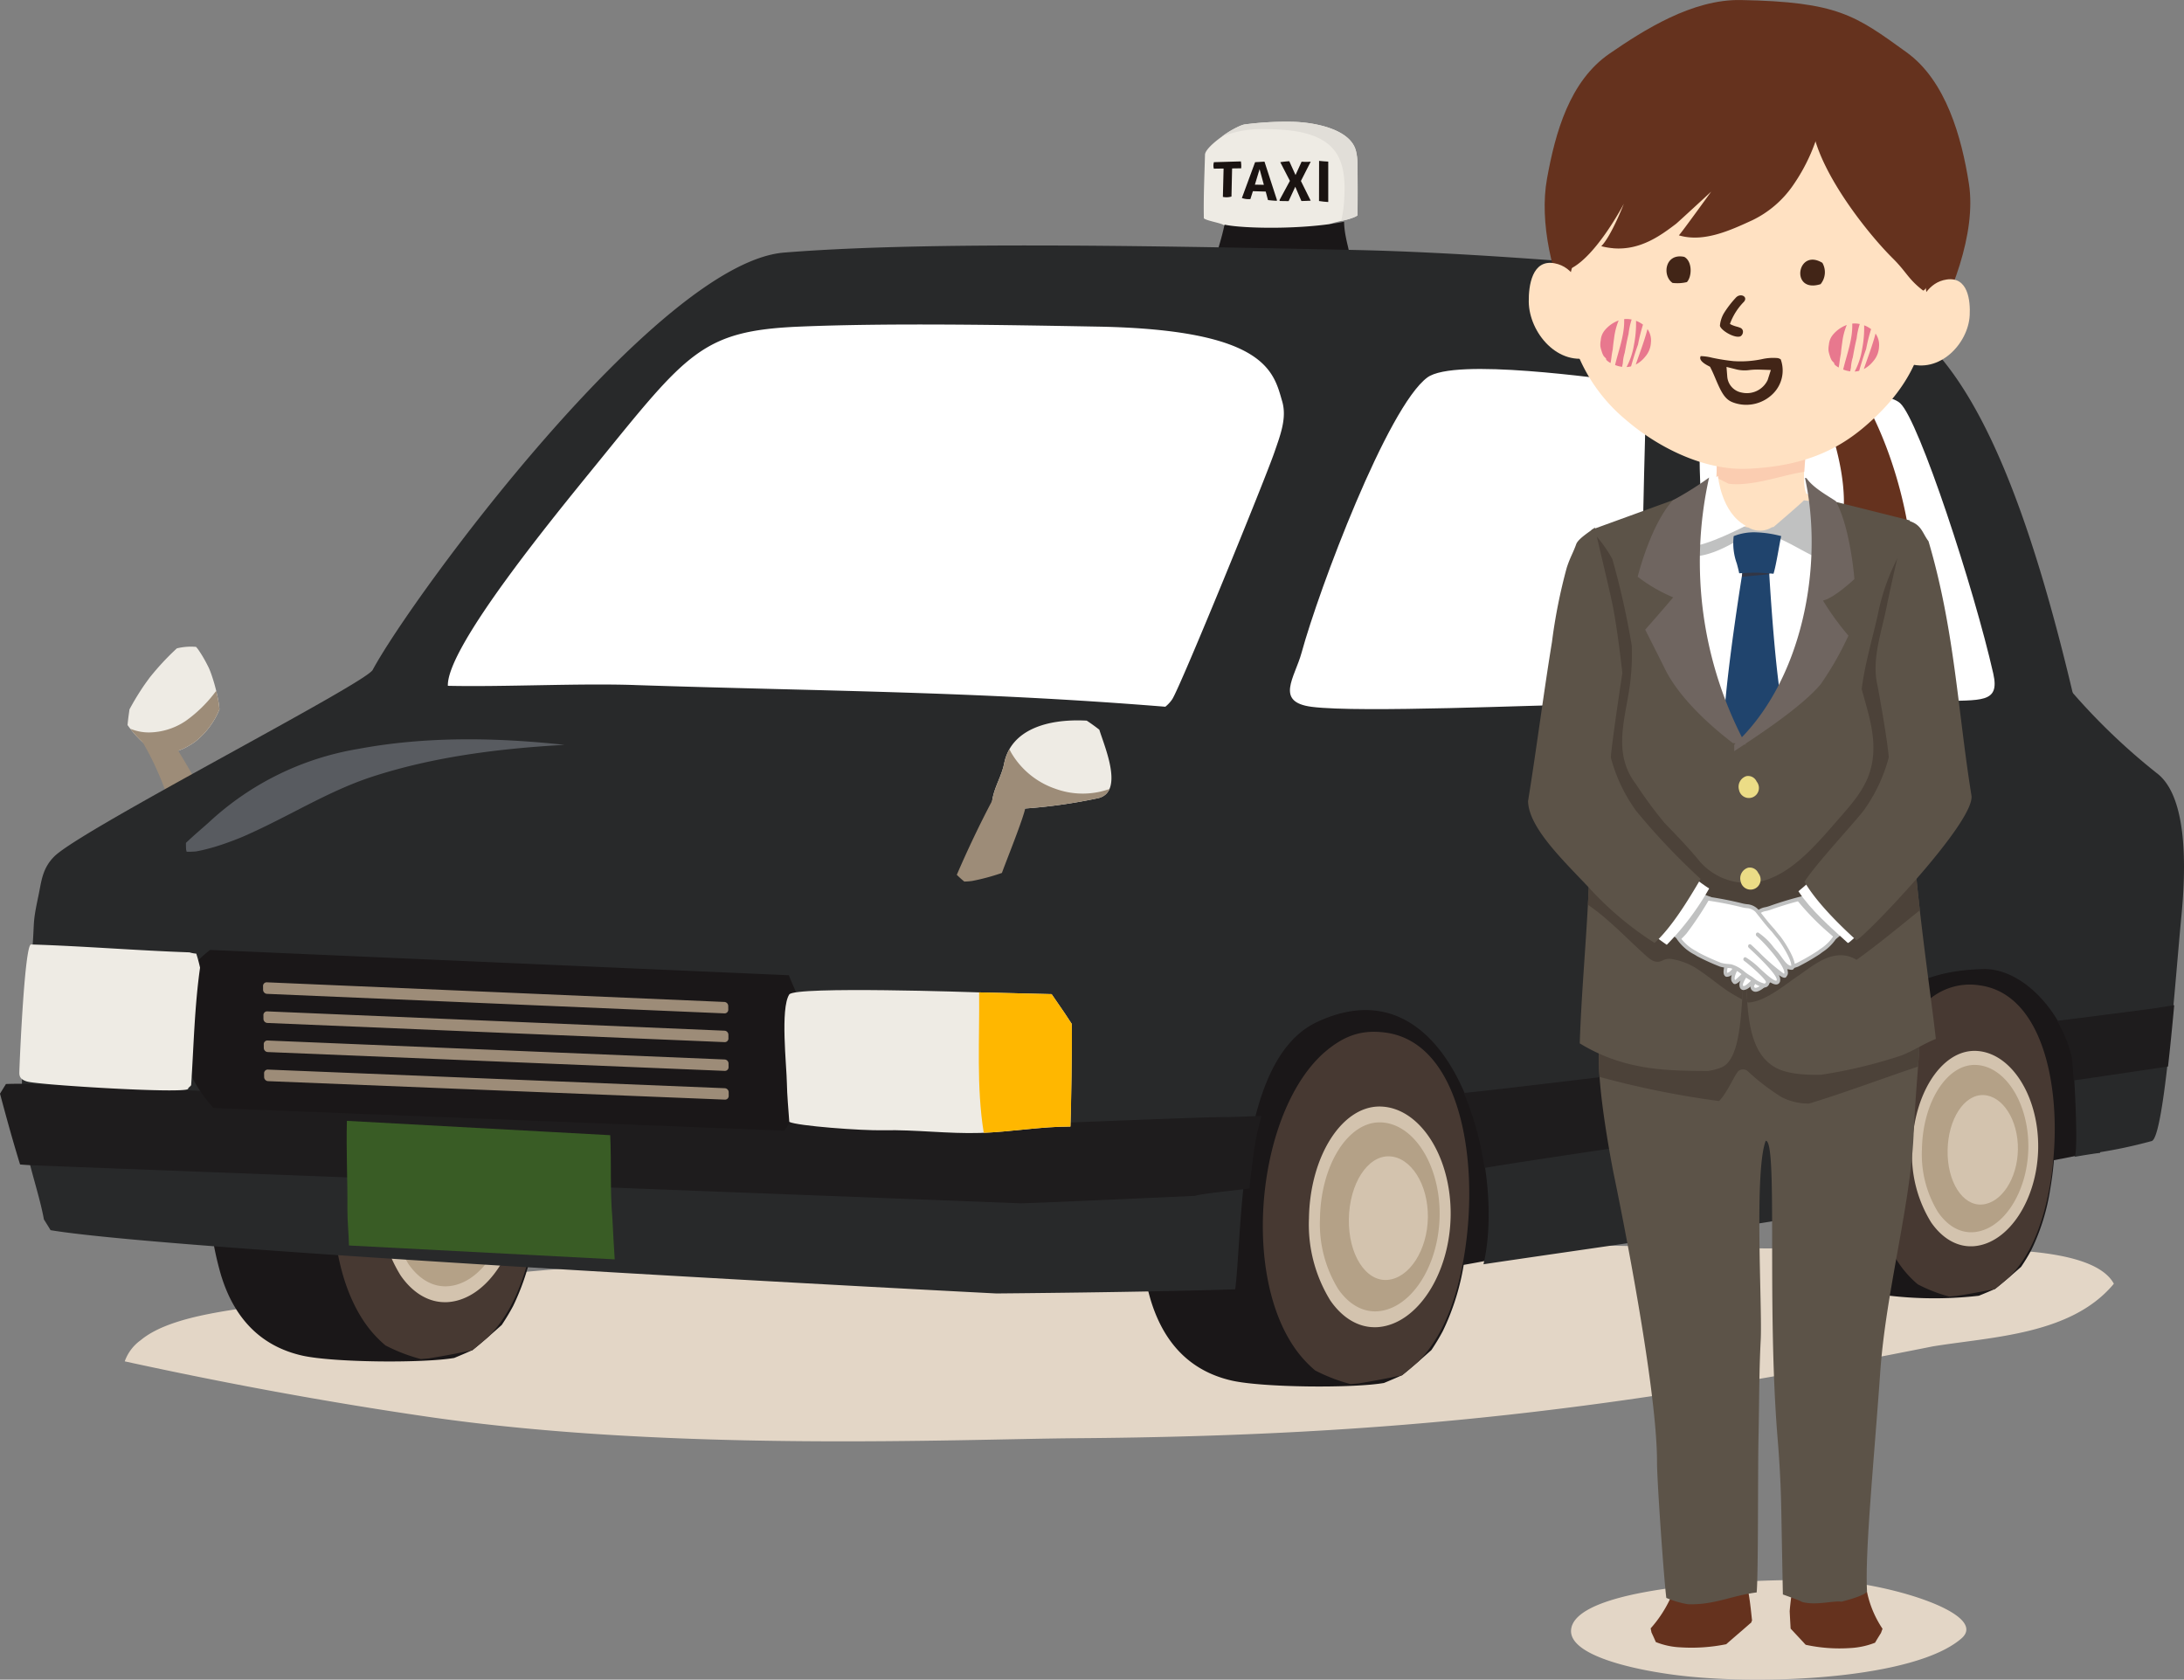 <svg xmlns="http://www.w3.org/2000/svg" xmlns:xlink="http://www.w3.org/1999/xlink" width="310.774" height="239" viewBox="0 0 310.774 239"><rect x="0" y="0" width="310.774" height="239" fill="#808080" stroke="none"/><defs><clipPath id="a"><rect width="310.774" height="196.572" fill="none"/></clipPath></defs><g transform="translate(-120 -1684)"><g transform="translate(120 1701.319)" clip-path="url(#a)"><path d="M103.478,380.571c-.013-.081-.026-.161-.04-.242-.127-.721-.275-1.439-.463-2.148-.2-.772-.436-1.538-.716-2.286-.041-.11-.109-.274-.174-.43s-.138-.293-.211-.437a18.7,18.7,0,0,0-1.144-1.99q-.132-.2-.267-.391c-.087-.107-.176-.213-.241-.286l-.01-.011a8.371,8.371,0,0,0-2.735.213c-.214.2-.426.4-.634.6a38.053,38.053,0,0,0-2.724,2.937q-.255.308-.506.62l-.087.118c-.4.549-.8,1.1-1.167,1.675-.578.888-1.124,1.8-1.619,2.736q-.061.437-.122.873c-.025.193-.063.486-.077.616-.027.245-.053.49-.076.735a15.154,15.154,0,0,0,3.228,3.347c2.109,1.153,4.144.513,6.018-.719q.193-.127.384-.262a11.271,11.271,0,0,0,3.448-4.595q-.029-.335-.064-.671" transform="translate(-72.316 -297.625)" fill="#eeebe4"/><path d="M105,405.383c-.1-.579-.219-1.155-.357-1.727a19.159,19.159,0,0,1-4.3,4.257,9.551,9.551,0,0,1-4.86,1.652,6.8,6.8,0,0,1-3.062-.518,14.226,14.226,0,0,0,2.836,2.824c2.109,1.153,4.144.513,6.018-.719q.193-.127.384-.262A11.271,11.271,0,0,0,105.1,406.3q-.029-.336-.064-.671c-.013-.081-.026-.161-.04-.242" transform="translate(-73.879 -322.678)" fill="#9d8c78"/><path d="M101.445,435.668c-.334.176-.665.356-.988.548.006.041.013.081.019.122a42.494,42.494,0,0,1,3.907,8.753,10.284,10.284,0,0,0,4.294-2.116c-1.207-2.219-2.6-4.585-4.035-6.824a7.335,7.335,0,0,1-3.2-.483" transform="translate(-80.304 -348.268)" fill="#9d8c78"/><path d="M875.5,4.183c-.752-3.122-5.862-4.122-9.2-4.177a45.958,45.958,0,0,0-6.687.387c-1.128.144-5.562,3.057-5.595,4.3-.078,3.017-.227,6.034-.162,9.053.363.34,2.366.653,2.791.938,4.247,2.849,11.279,2.947,15.082-.054.47-.372,3.5-.764,3.994-1.312.018-2.276.027-5.153-.012-7.429a7.88,7.88,0,0,0-.207-1.71" transform="translate(-682.552 0)" fill="#eeebe4"/><path d="M886.1,5.893a7.879,7.879,0,0,0-.207-1.71c-.752-3.122-5.862-4.122-9.2-4.177A45.927,45.927,0,0,0,870,.394,10.546,10.546,0,0,0,866.836,2.1a15.223,15.223,0,0,1,5.752-1.048c2.906.015,6.646.155,9.092,1.935,2.394,1.743,2.684,4.7,2.561,7.437a17.959,17.959,0,0,1-.452,3.693,6.6,6.6,0,0,0,2.322-.8c.018-2.276.027-5.153-.012-7.429" transform="translate(-692.94 0)" fill="#e1ded8"/><path d="M881.658,70.914c-5.665,1.142-14.274,1.006-17.009.421-.213,1.042-.5,2.073-.8,3.085-.056.187-.113.374-.168.561,0,.046-.008.092-.011.138a3.334,3.334,0,0,0,.451,1.614c3.44,3.44,14.252,1.805,17.322,1,2.275-.595.292-3.209.219-6.821" transform="translate(-690.406 -56.688)" fill="#1a1718"/><path d="M371.328,802.326c.064-.074.127-.149.19-.225-3.3-6.058-21.808-4.725-27.992-4.91-10.854-.324-21.716.069-32.57-.25-32.926-.967-65.874.163-98.81.377-22.986.15-45.987,1.144-68.871,3.3-10.819,1.019-21.653,2.237-32.352,4.141-5.536.985-15.634,1.6-20.16,5.364a6.291,6.291,0,0,0-2.287,3.025c14.309,3.119,28.711,5.788,43.193,7.893,34.818,5.06,75.715,3.161,92.232,3.043,45.5-.326,77.365-4.168,121.967-13.089l.021,0c8.375-1.346,19.393-1.652,25.439-8.665" transform="translate(-70.726 -636.759)" fill="#e3d6c6"/><path d="M892.715,613.412c-11.317-4.309-19.612-.145-27.1,8.77a122.428,122.428,0,0,0-2.275,19.413c-.169,3.59-.3,7.185-.486,10.773.08.595.16,1.179.248,1.739,6.745,2.24,37.159-2.407,41.76-3.889.53-13.162-2.837-33.264-12.148-36.807" transform="translate(-689.757 -488.988)" fill="#1a1718"/><path d="M1326.049,595.135s1.061-1.184,1.063-1.19c-.609-4.308.571-8.012-.32-14.245-1.038-6.829-5.522-16.093-11.873-18.852-4.079-.5-15.03,3.674-18.851,5.344-9.675,7.8-9.28,24.052-7.913,35.6,12.7-3.494,25.146-3.814,37.894-6.66" transform="translate(-1029.161 -448.303)" fill="#1a1718"/><path d="M842.275,691.838q1.3-.532,2.586-1.111c1.449-1.158,2.838-2.4,4.148-3.564a30.816,30.816,0,0,0,1.63-2.707,34.4,34.4,0,0,0,3.037-9.857,51.459,51.459,0,0,0,.759-8.938c-.005-7.909-1.778-16.258-6.241-21.3-4.244-4.856-13.289-3.068-18.4-3.08-1.1.611-13.527,1.343-14.542,2.287-3.3,3.1-6.281,9.815-7.213,15.345a45.777,45.777,0,0,0,1,21.036c2.046,6.822,6.214,10.349,11.606,11.565,4.421.983,17.136,1.1,21.629.329" transform="translate(-645.328 -512.38)" fill="#1a1718"/><path d="M903.213,693.675a24.738,24.738,0,0,0,5.019,1.931c.381-.035.764-.066,1.147-.1,2.052-.325,4.1-.73,6.154-1.143l.031-.014c.814-.651,1.609-1.327,2.379-2a19.735,19.735,0,0,0,3.329-4.778c3.125-6.112,4.6-16.362,3.47-25.169-1.1-8.617-4.689-15.966-11.647-16.825-3.324-.414-5.79.442-8.549,2.8-9.208,8.016-11.888,30.167-4.668,41.48a16.42,16.42,0,0,0,3.334,3.821" transform="translate(-716.052 -515.982)" fill="#473932"/><path d="M941.435,733.228c-5.145.45-9.226-5.989-9.09-14.355s4.4-14.987,9.5-14.773,9.182,6.644,9.09,14.346-4.354,14.333-9.5,14.781" transform="translate(-745.304 -562.847)" fill="#b4a187"/><path d="M938.016,729.882c-2.452.092-4.776-1.255-6.536-3.806a20.6,20.6,0,0,1-3.037-11.7c.145-8.784,4.657-15.911,10.055-15.894.085,0,.169,0,.256.007,5.529.239,9.949,7.178,9.852,15.477-.1,8.277-4.7,15.411-10.261,15.9-.11.011-.217.016-.329.021m.482-29.149c-4.555,0-8.363,6.126-8.486,13.663a17.682,17.682,0,0,0,2.592,10.055c1.527,2.214,3.559,3.338,5.686,3.157,4.74-.4,8.662-6.529,8.748-13.657.083-7.1-3.651-13.026-8.328-13.214-.071,0-.14,0-.211,0" transform="translate(-742.184 -558.355)" fill="#d3c3ae"/><path d="M962.263,751.415c-3.114.252-5.582-3.635-5.5-8.661s2.658-9.027,5.745-8.922,5.55,3.987,5.5,8.66-2.633,8.676-5.746,8.922" transform="translate(-764.827 -586.617)" fill="#d3c3ae"/><path d="M1295.355,653q1.153-.462,2.3-.969c1.291-1.016,2.529-2.11,3.694-3.131a26.545,26.545,0,0,0,1.449-2.386,30.213,30.213,0,0,0,2.7-8.7,45.413,45.413,0,0,0,.675-7.9c-.007-7-1.583-14.4-5.554-18.9-3.778-4.338-11.822-2.836-16.372-2.895-.983.532-7.883,1.151-8.782,1.979-2.941,2.715-5.588,8.651-6.42,13.55-1.084,6.439-1.4,13.466.414,19.543s5.049,8.212,9.847,9.323a55.4,55.4,0,0,0,16.049.492" transform="translate(-1013.758 -485.954)" fill="#1a1718"/><path d="M1333.823,654.685a22.088,22.088,0,0,0,4.463,1.74c.34-.03.681-.054,1.023-.087,1.826-.277,3.649-.625,5.476-.976a.1.1,0,0,0,.026-.014c.725-.571,1.433-1.166,2.12-1.757a17.372,17.372,0,0,0,2.957-4.213c2.783-5.387,4.1-14.444,3.091-22.243-.979-7.632-4.171-14.167-10.365-14.993a8.936,8.936,0,0,0-7.6,2.409c-8.193,7.027-10.579,26.649-4.155,36.727a14.686,14.686,0,0,0,2.969,3.407" transform="translate(-1060.934 -489.257)" fill="#473932"/><path d="M1367.837,689.8c-4.582.367-8.21-5.364-8.087-12.777s3.914-13.245,8.455-13.012,8.17,5.959,8.088,12.77-3.877,12.656-8.457,13.019" transform="translate(-1086.968 -530.799)" fill="#b4a187"/><path d="M1364.794,686.832c-2.185.068-4.252-1.143-5.82-3.413a18.3,18.3,0,0,1-2.7-10.392c.127-7.782,4.14-14.061,8.946-14,.077,0,.15,0,.226.007,4.921.257,8.852,6.435,8.768,13.779-.09,7.323-4.185,13.606-9.13,14.005-.1.008-.195.014-.29.016m.426-25.811c-4.053-.038-7.441,5.362-7.55,12.036a15.706,15.706,0,0,0,2.3,8.93c1.362,1.973,3.166,2.981,5.06,2.834,4.217-.325,7.707-5.724,7.784-12.031.073-6.283-3.248-11.56-7.41-11.762-.061,0-.125-.007-.188-.007" transform="translate(-1084.189 -526.817)" fill="#d3c3ae"/><path d="M1386.354,705.956c-2.771.2-4.968-3.261-4.895-7.712s2.367-7.975,5.114-7.859,4.939,3.575,4.891,7.709-2.341,7.663-5.11,7.862" transform="translate(-1104.323 -551.884)" fill="#d3c3ae"/><path d="M182.815,674.08q1.3-.532,2.587-1.111c1.449-1.158,2.838-2.4,4.148-3.564a30.834,30.834,0,0,0,1.63-2.706,34.4,34.4,0,0,0,3.037-9.857,51.464,51.464,0,0,0,.758-8.938c-.005-7.909-1.778-16.258-6.241-21.3-4.244-4.856-13.289-3.068-18.4-3.08-1.1.61-13.527,1.343-14.541,2.287-3.3,3.1-6.281,9.815-7.213,15.345a45.779,45.779,0,0,0,1,21.036c2.045,6.821,6.213,10.349,11.605,11.565,4.421.983,17.136,1.1,21.629.329" transform="translate(-118.163 -498.185)" fill="#1a1718"/><path d="M243.753,675.919a24.724,24.724,0,0,0,5.02,1.931c.381-.035.764-.066,1.146-.1,2.052-.325,4.1-.731,6.154-1.143l.031-.014c.814-.65,1.609-1.327,2.38-2a19.757,19.757,0,0,0,3.329-4.778c3.124-6.112,4.6-16.362,3.47-25.169-1.1-8.617-4.689-15.966-11.647-16.825-3.324-.414-5.79.442-8.549,2.8-9.208,8.017-11.889,30.167-4.669,41.48a16.43,16.43,0,0,0,3.334,3.821" transform="translate(-188.886 -501.787)" fill="#473932"/><path d="M281.974,715.472c-5.145.451-9.225-5.989-9.09-14.355s4.4-14.986,9.5-14.772,9.182,6.644,9.09,14.346-4.354,14.332-9.5,14.781" transform="translate(-218.138 -548.653)" fill="#b4a187"/><path d="M278.556,712.124c-2.452.092-4.776-1.255-6.537-3.806a20.594,20.594,0,0,1-3.037-11.7c.144-8.783,4.656-15.911,10.055-15.894.085,0,.169,0,.256.007,5.529.238,9.949,7.178,9.852,15.477-.1,8.278-4.7,15.411-10.26,15.9-.11.011-.217.016-.329.021m.482-29.149c-4.556,0-8.363,6.126-8.486,13.662a17.681,17.681,0,0,0,2.592,10.056c1.527,2.214,3.559,3.338,5.686,3.157,4.74-.4,8.662-6.53,8.747-13.657.083-7.1-3.651-13.026-8.328-13.214-.071,0-.139,0-.21,0" transform="translate(-215.019 -544.16)" fill="#d3c3ae"/><path d="M302.8,733.658c-3.114.253-5.582-3.635-5.5-8.66s2.658-9.028,5.745-8.921,5.551,3.987,5.5,8.66-2.633,8.676-5.747,8.921" transform="translate(-237.66 -572.423)" fill="#d3c3ae"/><path d="M307.764,153.188c-6.476-27.889-13.744-46.135-23.539-53.718-9.383-7.265-18.962-6.914-40.257-8.728-7.559-.644-24.567-2.026-38.68-2.325-34.073-.724-62.825-1.115-81.282.366-18,1.444-52.971,48.984-58.562,59.387-1.057,1.965-41.234,22.574-45.262,26.5-1.772,1.727-1.871,3.622-2.3,5.641-.9,4.264-.5,3.26-.911,8.2-.76,9.068-1.794,15.056-1.326,24.148.224,4.359,2.256,9.493,3.02,13.7.317.508.639,1.012.944,1.527,18.29,3.072,134.575,9.006,134.575,9.006s21.537-.172,34-.591c1.1-8.909.3-32.655,11.577-38,19.479-9.227,27.014,20.778,23.747,34.436,13.915-2.087,37.51-5.319,51.948-7.942,1.428-.259-1.5-10.141,1.559-20.26,1.929-6.384,4.3-13.449,17.588-13.8,5.568-.15,11.205,6.011,12.69,12.468.256,1.113.938,14.141.294,14.25,1.764-.3,3.021-.5,3.655-.558A146.962,146.962,0,0,0,314.4,188.9c.359-15.013-2.2-16.581-6.639-35.711" transform="translate(-12.415 -70.165)" fill="#28292a"/><path d="M965.5,184.551c.16-4.958-.578-7.158-2.214-7.332-4.036-.429-24.913-3.5-28.785-.628-5.651,4.189-15.4,30.045-17.888,39.148-.971,3.559-3.861,7.034,1.456,7.714,6.833.875,32.552-.289,38.12-.31,6.491-.022,8.878-.652,8.674-8.7.021-3.47.512-26.037.637-29.891" transform="translate(-731.401 -140.196)" fill="#fff"/><path d="M1247.287,227.642c-2.748-12.15-10.576-36.039-13.247-38.489-1.7-1.559-7.337-1.335-13.136-1.832-5.968-.511-13.539-1.88-14.694.719-1.781,4.007.1,26.327,1.2,35.054.835,6.632,1.018,8.775,8.074,8.759,8.008-.019,16.053.039,24.107-.292,5.854-.24,8.662.361,7.694-3.92" transform="translate(-963.645 -149.088)" fill="#fff"/><path d="M344.221,195.132c26.849.894,48.09.866,75.542,3.087a4.871,4.871,0,0,0,.985-1.068C422,195.186,434,165.768,435.284,162.017c.833-2.417,1.8-4.867,1.112-7.237-1.223-4.186-2.228-10.214-26.273-10.648-12.8-.23-29.574-.542-42.409,0-13.859.584-15.97,3.68-28.9,19.592-5.788,7.124-21.321,25.975-21.143,31.519,8.006.176,18.544-.379,26.55-.113" transform="translate(-253.942 -114.977)" fill="#fff"/><path d="M178.273,693.231a37.7,37.7,0,0,1,1.232-6.274c-1.688.055-4.955.2-5.029.155-5.494.047-27.682,1.066-29.3,1L4.721,682.428c-1.376-.057-2.687-.059-3.88-.012-.031.05-.051.1-.082.148-.263.412-.506.819-.758,1.225.9,3.374,1.826,6.738,2.856,10.076.659.054,1.334.1,2.033.127l140.287,5.392c.87.035,16.768-.692,24.9-1.057.769-.307,5.734-.773,7.725-1.047.111-1.363.287-2.721.473-4.048" transform="translate(0 -545.49)" fill="#1e1c1d"/><path d="M215.226,597.3a25.32,25.32,0,0,0-1.48-3.894c-.337-.766-.673-1.54-.995-2.354l-82.352-3.6a18.276,18.276,0,0,0-3.373,3.378c-1.753,3.025-1.425,8.008-.809,10.631a20.892,20.892,0,0,0,4.653,8.481l81.229,3.228a13.709,13.709,0,0,0,2.071-4.121c.978-2.931,2.12-7.794,1.056-11.753" transform="translate(-100.502 -469.605)" fill="#1a1718"/><path d="M252.8,614.314a.52.52,0,0,1-.557.515l-65.072-2.776a.588.588,0,0,1-.564-.567l-.007-.554a.518.518,0,0,1,.551-.521l65.082,2.793a.585.585,0,0,1,.562.563Z" transform="translate(-149.17 -487.956)" fill="#9d8c78"/><path d="M253.017,634.886a.522.522,0,0,1-.557.518l-65.044-2.726a.594.594,0,0,1-.564-.574l-.005-.55a.521.521,0,0,1,.551-.525l65.052,2.748a.583.583,0,0,1,.562.564Z" transform="translate(-149.364 -504.439)" fill="#9d8c78"/><path d="M253.223,655.485a.521.521,0,0,1-.557.517l-65.014-2.679a.589.589,0,0,1-.563-.57l-.007-.55a.517.517,0,0,1,.551-.522l65.026,2.7a.583.583,0,0,1,.56.563Z" transform="translate(-149.551 -520.946)" fill="#9d8c78"/><path d="M253.436,676.057a.521.521,0,0,1-.557.519l-64.986-2.63a.589.589,0,0,1-.562-.57l-.007-.55a.52.52,0,0,1,.55-.525l65,2.651a.581.581,0,0,1,.56.562Z" transform="translate(-149.745 -537.429)" fill="#9d8c78"/><path d="M283.706,722.541c-.355-3.945-.117-7.869-.31-11.829l-37.469-2.04c-.113,4.18.106,8.351.073,12.535-.012,1.71.187,3.449.221,5.2l37.816,1.972q-.19-2.918-.33-5.84" transform="translate(-196.565 -566.505)" fill="#395c25"/><path d="M706.963,437.254a75.531,75.531,0,0,0,11.726-1.536c3.911-.782,1.033-7.317.281-9.766q-.863-.678-1.793-1.29c-5.559-.3-10.8,1.254-11.756,6.121-.335,1.7-1.308,3.21-1.634,4.922a3.309,3.309,0,0,0,.158,1.959c1-.164,2.008-.3,3.017-.411" transform="translate(-562.541 -339.442)" fill="#eeebe4"/><path d="M712.656,450.7a11.64,11.64,0,0,1-6.259-5.171q-.113-.213-.218-.427a6.714,6.714,0,0,0-.757,2.05c-.335,1.7-1.308,3.21-1.633,4.922a3.306,3.306,0,0,0,.158,1.958c1-.164,2.008-.3,3.017-.411a75.528,75.528,0,0,0,11.726-1.536,2.228,2.228,0,0,0,1.729-1.333,11.342,11.342,0,0,1-7.763-.053" transform="translate(-562.541 -355.808)" fill="#9d8c78"/><path d="M131.934,453.753c0,.014.006.029.009.043.019.082.039.164.06.246.072,0,.144.006.216.006q.552,0,1.1-.044l.037-.006c.256-.047.512-.1.767-.154a30.226,30.226,0,0,0,3.393-.986q.933-.328,1.851-.693c.19-.076.378-.154.567-.231l.011-.005q1.794-.785,3.551-1.649c4.975-2.434,9.715-5.227,15.008-6.942,8.757-2.836,18.1-3.988,27.27-4.5-9.791-1.061-19.8-1.221-29.414.587a41.039,41.039,0,0,0-21.174,10.422c-.785.713-2.036,1.747-3.282,2.939,0,.323,0,.646.026.968" transform="translate(-105.445 -350.171)" fill="#585b60"/><path d="M680.316,492.53c.133-.01.328-.031.5-.052l.094-.016a30.349,30.349,0,0,0,3.874-1.023c.109-.036.217-.075.325-.112.507-1.458,3.083-7.775,3.357-9.37-1.095-.32-3.588-.672-4.672-1.043-1.809,3.4-3.6,7.186-5.107,10.681a13.487,13.487,0,0,0,1.064.959c.187,0,.374-.011.561-.024" transform="translate(-542.538 -384.438)" fill="#9d8c78"/><path d="M1469.522,454.411c1.805-.6,3.379-23.38,4.213-31.948.985-10.127.1-17.7-3.511-20.409a89.905,89.905,0,0,1-14.945-15.045c.863,12.709,5.416,69.207,5.416,69.207a68.605,68.605,0,0,0,8.826-1.806" transform="translate(-1163.335 -309.372)" fill="#28292a"/><path d="M1473.275,627.017c-.9.144-5.744.771-14.016,1.812l-.15.019.076.131a18.206,18.206,0,0,1,2,4.983c.068.3.176,1.549.279,3.262l.007.109.108-.016c6.6-.969,10.8-1.593,13.24-1.962l.076-.011.009-.077c.27-2.363.552-5.15.861-8.522l.012-.128Z" transform="translate(-1166.396 -500.911)" fill="#1e1c1d"/><path d="M1038.457,661.392l-.138.012.054.127a43.606,43.606,0,0,1,2.87,10.445l.015.1.1-.018c4.823-.846,29-4.408,52.018-7.781l.078-.012.007-.078a33.974,33.974,0,0,1,1.261-6.586c.284-.941.592-1.943.95-2.938l.055-.153-.162.02c-25.848,3.195-53.53,6.555-57.11,6.861" transform="translate(-830.021 -523.209)" fill="#1e1c1d"/><path d="M597.289,620.722q-.535-.823-1.08-1.639c-.52-.775-1.719-2.5-1.788-2.6-3.484-.083-10.452-.252-10.452-.252s-26.107-.908-26.88.3c-1.294,2.025-.37,10.168-.336,12.65.022,1.615.23,3.87.343,5.481,1.124.574,10.257,1.264,13.4,1.192,4.589-.1,9.179.521,13.767.38,4.264-.131,8.553-.913,12.833-.909.086-2.072.26-11.811.189-14.606" transform="translate(-444.782 -492.348)" fill="#eeebe4"/><path d="M707.5,622.038q-.535-.823-1.08-1.639c-.52-.775-1.719-2.5-1.787-2.6l-10.318-.248c.077,6.629-.406,13.451.66,19.982,4.1-.172,8.223-.893,12.337-.889.086-2.072.26-11.81.189-14.606" transform="translate(-554.99 -493.664)" fill="#ffb700"/><path d="M14.853,603.078c1.837.495,22.829,1.776,22.875,1.016.011-.185.422-.37.434-.555.366-5.585.478-11.134,1.263-16.673-.111-.5-.237-1-.383-1.49-.051-.17-.1-.34-.159-.509a4.071,4.071,0,0,1-.96-.179c-7.518-.261-15.03-.889-22.548-1.123-.891-.027-1.6,15.956-1.666,18.172-.011.472.048,1.046,1.144,1.341" transform="translate(-10.958 -466.496)" fill="#eeebe4"/><path d="M864.612,28.149l-3.815.109a.2.2,0,0,0-.032.006c0,.02-.008.04-.013.06h0c0,.01,0,.021-.006.032s-.005.024-.008.036h0a1.664,1.664,0,0,0-.008.665l0,0c0,.016.009.032.013.048s0,.011,0,.016h0c.005.02.01.041.017.061h.01l1.377-.02-.1,4.038a2.474,2.474,0,0,0,1.223-.051l.089-4,1.291-.019a4.117,4.117,0,0,0-.04-.973" transform="translate(-688.036 -22.502)" fill="#1a1311"/><path d="M885.864,33.73l-1.756-5.407c-.445.021-.891.056-1.337.074l-1.879,5.1a2.882,2.882,0,0,0,1.211.151l.356-1.123,1.826.056.321,1.208c.411.051.83.085,1.253.107a.241.241,0,0,0,0-.163m-3.115-2.136.668-2.21.608,2.232Z" transform="translate(-704.177 -22.641)" fill="#1a1311"/><path d="M912.052,28.08s0-.009,0-.014a7.71,7.71,0,0,1-1.29,0l-.864,1.9L909.009,28c-.425.027-.85.071-1.274.137a.27.27,0,0,0,.019.053l1.344,2.606-1.435,2.654a.213.213,0,0,0-.014.205c.422.015.845.02,1.267.02l.945-2.042.872,2.026h.086c.408,0,.823-.029,1.237-.04l-1.392-2.807Z" transform="translate(-725.55 -22.38)" fill="#1a1311"/><path d="M935.61,27.776l-.01,5.711c.441.056.877.132,1.313.144V27.877c-.432-.014-.868-.061-1.3-.1" transform="translate(-747.909 -22.204)" fill="#1a1311"/></g><g transform="translate(337.446 1684)"><path d="M1114.594,930.1c2.907-5.622,27.256-6.38,35.785-6.145,8.56.236,23.593,4.715,19.5,8.277-6.55,5.7-27.648,6.69-39.695,5.327-6.807-.773-16.08-2.868-15.859-6.492a2.355,2.355,0,0,1,.27-.967" transform="translate(-1108.215 -699.103)" fill="#e3d6c6"/><path d="M1169.782,931.187c1.106-.976,2.235-1.926,3.338-2.9a1.951,1.951,0,0,1,.2-.153l.134-.347c-.073-.359-.392-4.771-1.161-6.367a69.848,69.848,0,0,1-9.191.332,5.155,5.155,0,0,1-.594,1.228,17.462,17.462,0,0,1-3.483,5.956c.041.2.08.391.12.588q.322.671.615,1.357a10.6,10.6,0,0,0,3.521.755,24.788,24.788,0,0,0,6.5-.446" transform="translate(-1141.59 -697.235)" fill="#65321e"/><path d="M1247.9,922.577a4.551,4.551,0,0,1-.363-1.254,64.587,64.587,0,0,1-8.95-.359,16.108,16.108,0,0,0-1.346,3.309c-.08.627-.15,1.258-.2,1.889.04.824.089,1.648.135,2.471.713.767,1.432,1.526,2.138,2.3a22.559,22.559,0,0,0,6.288.469,11.22,11.22,0,0,0,3.585-.762q.411-.7.844-1.383c.074-.2.146-.4.222-.6a14.8,14.8,0,0,1-2.356-6.082" transform="translate(-1199.823 -696.898)" fill="#65321e"/><path d="M1175.63,592.021c-.226-1.389-.7-3.573-1.065-4.935-4.648.014-33.611.007-44.049-.665-.19,2.734-.069,7.43-.532,10.132-.43,5.208,2.038,17.531,2.038,17.531s6.22,29.573,6.19,41.154c-.007,2.519.949,16.285,1.323,19.3a14.145,14.145,0,0,0,3.057.9c3.772.127,6.146-1.213,9.8-1.68.247-2.585.156-17.509.264-22.234.1-4.558.074-9.153.312-13.7.24-4.617-.961-23.99.712-28.333,1.749-.083.12,23.438,1.7,42.474.271,3.28.455,6.691.516,10.2.055,3.091.223,11.883.223,11.883s2.554.892,2.7,1.052c1.944.564,4.49-.2,5.626-.026.522-.115,3.676-.958,3.648-1.508-.3-5.676.98-18.378,1.885-31.2.8-11.339,4.276-23.623,4.736-33.578.38-8.241,1.019-12.292.918-16.766" transform="translate(-1119.871 -447.171)" fill="#5c5348"/><path d="M1149.738,599.624a1.013,1.013,0,0,1,1.419,0,30.862,30.862,0,0,0,4.779,3.655,8.451,8.451,0,0,0,3.918.919c5.215-1.591,10.326-3.535,15.5-5.265.192-2.575.324-4.691.275-6.911-.227-1.389-.7-3.573-1.065-4.935-4.648.014-33.611.007-44.049-.665-.19,2.734-.069,7.43-.531,10.132a26.449,26.449,0,0,0,.049,3.848,129.477,129.477,0,0,0,17,3.437c1.1-1.077,2.052-3.371,2.7-4.214" transform="translate(-1119.871 -447.171)" fill="#4c4239"/><path d="M1256.247,268.49c1.461,4.4,2.393,9.168,1.863,13.069a166.681,166.681,0,0,1-2.981,16.932,29.408,29.408,0,0,0,11.863,1.3c3.058-10.45-.566-25.316-5.247-34.061a24.107,24.107,0,0,1-5.5,2.762" transform="translate(-1213.325 -207.783)" fill="#65321e"/><path d="M1177.878,292.212a23.9,23.9,0,0,0,3.691,7.29c1.115,1.574,2.84,3.584,4.885,3.883,1.914.279,3.772-.642,5.363-1.61a19.942,19.942,0,0,0,7.77-8.808c.081-.171.158-.344.236-.515a32.924,32.924,0,0,1-4.566-1.64c-.844-1.564.119-7.962.119-7.962l-12.978.108s.462,6.387-.5,7.964a41.213,41.213,0,0,1-4.019,1.29" transform="translate(-1155.659 -220.565)" fill="#ffe1c2"/><path d="M1195.783,290.672c.558.29,1.132.587,1.716.873,3.2.416,7.448-1.139,10.229-1.608l.535-.088c.114-2.065.422-4.118.422-4.118l-12.978.108a47.6,47.6,0,0,1,.076,4.834" transform="translate(-1168.968 -222.714)" fill="#fbcdb1"/><path d="M1105.513,80.391c-.259.755-1.786,1.492-2.017,2.253-2.923-6.065-4.753-13.841-3.638-20.033,1.183-6.563,3.214-13.9,8.9-17.806,4.854-3.338,11.762-7.752,18.677-7.625,13.821.256,16.3,2.176,23.6,7.445,5.589,4.032,7.825,12.072,8.857,18.659,1.112,7.116-2.536,16.224-6.1,22.44-.5.876-1.018,1.7-1.541,2.5-.412-2.525-1.2-5.041-1.6-7.547.6-1.9-44.508-2.592-45.135-.283" transform="translate(-1097.174 -37.176)" fill="#65321e"/><path d="M1112.452,101.44c1.4-13.482,10.905-26.45,10.848-26.26,0,0,25.989-1.05,27.289-.267,4.981,3,11.954,27.569,12.039,33.059.114,7.357-3.121,12.96-8.866,17.856-4.059,3.461-8.948,5.673-16.694,6-6.293.269-12.9-3.161-17.3-6.967a23.849,23.849,0,0,1-8.575-16.7c-.176-1.757,1.065-4.819,1.263-6.727" transform="translate(-1105.865 -65.129)" fill="#ffe1c2"/><path d="M1186.843,237.145c-.159.5.644.987.994,1.177l.39.208.182.371c.227.455.421.927.615,1.382.745,1.757,1.276,2.857,2.387,3.285a5.211,5.211,0,0,0,.881.262,5.381,5.381,0,0,0,4.939-1.522,4.654,4.654,0,0,0,1.045-4.842,1.2,1.2,0,0,0-.439-.176,7.206,7.206,0,0,0-2.291.166,14.874,14.874,0,0,1-3.988.267,28.941,28.941,0,0,1-3.038-.481,7.361,7.361,0,0,0-1.625-.232.564.564,0,0,0-.055.136m3.724,1.4,1.485.374a4.944,4.944,0,0,0,1.816.068,9.833,9.833,0,0,1,1.3-.059l1.708.057-.456,1.435a3.271,3.271,0,0,1-3.661,1.781,2.506,2.506,0,0,1-2.085-2.289Z" transform="translate(-1162.336 -186.339)" fill="#422517"/><path d="M1152.3,221.855a2.794,2.794,0,0,1,.49,1.91,3.3,3.3,0,0,1-.812,2.021,4.238,4.238,0,0,1-1.346,1.124c.571-1.677,1.223-3.327,1.668-5.054" transform="translate(-1135.318 -175.033)" fill="#e8788e" fill-rule="evenodd"/><path d="M1147.83,217.763a25.514,25.514,0,0,0-.708,2.837c-.373,1.018-.692,2.06-.991,3.1a2.975,2.975,0,0,1-.639.1,10.218,10.218,0,0,0,1.057-3.192,15.668,15.668,0,0,0,.291-3.382,3.706,3.706,0,0,1,.99.543" transform="translate(-1131.484 -171.574)" fill="#e8788e" fill-rule="evenodd"/><path d="M1140.537,216.195a3.64,3.64,0,0,1,.85.078,10.283,10.283,0,0,0-.443,2.055c-.216.881-.38,1.78-.543,2.679a6.153,6.153,0,0,0-.266,1.454c-.036.181-.073.365-.106.545a4.151,4.151,0,0,1-1-.259c.5-2.117,1.365-4.272,1.293-6.509a.057.057,0,0,1,.007-.024c.071-.009.143-.016.213-.019" transform="translate(-1126.656 -170.807)" fill="#e8788e" fill-rule="evenodd"/><path d="M1133.358,217.034a9.538,9.538,0,0,0-.649,2.549c-.081.51-.142,1.03-.188,1.547-.07.335-.128.676-.172,1.018-.041.307-.077.63-.144.942a2.648,2.648,0,0,1-.5-.345.671.671,0,0,1-.13-.158c-.015-.03.026-.061.019-.085s-.057-.059-.073-.083c-.094-.131-.229-.226-.307-.349a2.813,2.813,0,0,1-.279-.675,4.489,4.489,0,0,1-.173-.661,3.174,3.174,0,0,1,.05-.885,2.5,2.5,0,0,1,.511-1.345,4.608,4.608,0,0,1,2.036-1.469" transform="translate(-1120.477 -171.435)" fill="#e8788e" fill-rule="evenodd"/><path d="M1280.32,224.376a2.8,2.8,0,0,1,.492,1.909,3.313,3.313,0,0,1-.814,2.022,4.257,4.257,0,0,1-1.347,1.124c.572-1.678,1.223-3.328,1.668-5.055" transform="translate(-1230.884 -176.915)" fill="#e8788e" fill-rule="evenodd"/><path d="M1275.855,220.283a25.7,25.7,0,0,0-.708,2.837c-.373,1.018-.691,2.06-.99,3.1a3.008,3.008,0,0,1-.64.1,10.279,10.279,0,0,0,1.059-3.193,15.717,15.717,0,0,0,.29-3.381,3.756,3.756,0,0,1,.989.543" transform="translate(-1227.051 -173.455)" fill="#e8788e" fill-rule="evenodd"/><path d="M1268.565,218.716a3.641,3.641,0,0,1,.85.078,10.329,10.329,0,0,0-.445,2.056c-.215.88-.38,1.778-.543,2.678a6.242,6.242,0,0,0-.264,1.453c-.036.182-.072.366-.108.545a4.118,4.118,0,0,1-1-.258c.5-2.116,1.364-4.272,1.292-6.509,0-.007.006-.016.006-.024.073-.01.144-.015.215-.019" transform="translate(-1222.225 -172.689)" fill="#e8788e" fill-rule="evenodd"/><path d="M1261.383,219.555a9.567,9.567,0,0,0-.65,2.549c-.079.509-.141,1.029-.187,1.547-.068.335-.127.676-.17,1.018-.042.307-.078.631-.143.941a2.681,2.681,0,0,1-.5-.344.691.691,0,0,1-.13-.159c-.014-.03.026-.06.018-.085s-.057-.058-.072-.083c-.092-.131-.23-.226-.306-.349a2.761,2.761,0,0,1-.278-.674,4.5,4.5,0,0,1-.173-.662,3.111,3.111,0,0,1,.05-.885,2.508,2.508,0,0,1,.51-1.345,4.6,4.6,0,0,1,2.036-1.469" transform="translate(-1216.043 -173.317)" fill="#e8788e" fill-rule="evenodd"/><path d="M1170.427,181.14c1.151.62,1.124,2.769.377,3.587a5.8,5.8,0,0,1-2.048.119c-1.517-1.05-1.064-4.287,1.671-3.706" transform="translate(-1148.209 -144.589)" fill="#422517" fill-rule="evenodd"/><path d="M1246.122,183.36a2.671,2.671,0,0,1-.255,3.036c-4.375,1.365-3.368-5.229.255-3.036" transform="translate(-1204.253 -145.962)" fill="#422517" fill-rule="evenodd"/><path d="M1200.727,207.543a3.661,3.661,0,0,0-.473-.156,4.925,4.925,0,0,1-.646-.219,2.237,2.237,0,0,1-.236-.117l-.077-.043.024-.085a8.737,8.737,0,0,1,1.965-3.072c.628-.737-.526-1.311-1.174-.56a14.7,14.7,0,0,0-1.6,2.062,4.244,4.244,0,0,0-.645,1.909c.078.381.77.954,1.57,1.307.654.285,1.208.337,1.441.137a.788.788,0,0,0,.267-.641.592.592,0,0,0-.418-.521" transform="translate(-1170.573 -160.913)" fill="#442617" fill-rule="evenodd"/><path d="M1249.481,63.975a12.038,12.038,0,0,1,10.773,2.1c6.024,4.86,8.8,16.648,7.051,27.643-.064.408-2.174,4.762-2.58,4.448-2.135-1.655-2.314-2.608-4.306-4.581-3.447-3.415-10.011-11.663-11.315-17.952-.914-4.413.123-6.988.376-11.662" transform="translate(-1208.552 -56.846)" fill="#65321e"/><path d="M1304.179,198.865c.954-2.014,2.006-4.554,4.652-4.931,3.036-.437,3.382,3.025,3.269,5.109-.214,4.012-4.3,8.361-8.821,6.8Z" transform="translate(-1249.267 -154.163)" fill="#ffe1c2"/><path d="M1099,190.364c-.927-2.25-1.934-5.081-4.718-5.608-3.2-.609-3.71,3.176-3.68,5.468.055,4.41,4.2,9.357,9.051,7.838Z" transform="translate(-1090.513 -147.291)" fill="#ffe1c2"/><path d="M1195.416,333.61c2.4-8.074,2.354-16.542,1.2-19.825-1.171,3.4-5.837,5.653-8.121,5.735-4.212.151-6.908-5.907-7.09-5.948l-2.08.718c-2.857,7,.023,30.579,5.755,37.139,2.186,0,7.609-8.656,10.336-17.819" transform="translate(-1155.906 -243.498)" fill="#fff"/><path d="M1146.958,396.573c1.452.855,3.808,1.151,6.6,1.081a68.906,68.906,0,0,0,11.461-2.752c1.909-.771,2.992-1.582,4.862-2.347-.51-4.681-1.782-13.3-2.648-21.719-.986-9.592-.763-18.931-1.2-21.92a50.29,50.29,0,0,1-.582-9.986c.321-2.314.731-20.153.731-20.153L1154,315.725c-1.062,4.973-1.432,34.005-12.271,34.164-4.771.07-8.777-29.09-7.4-34.667l-13.406,4.87-.037.029c.016.535.454,15.792.246,19.164-.55,8.974-.345,18.481-.514,27.663-.159,8.636-1.127,17.615-1.407,26.242,6.377,3.9,12.53,3.9,18.245,3.927a8.054,8.054,0,0,0,2.044-.563c3.14-1.55,2.572-10.467,3.27-14.656.348,5.779,0,12.212,4.188,14.675" transform="translate(-1111.866 -244.729)" fill="#5c5348"/><path d="M1169.441,363.783a50.255,50.255,0,0,1-.582-9.986c.246-1.775.545-12.688.671-17.673a30.3,30.3,0,0,0-4.515,11.011c-.778,3.454-1.834,6.966-2.279,10.516.749,2.757,1.67,5.487,1.669,8.328,0,4.573-2.261,7.082-5.108,10.332-2.566,2.929-5.693,6.689-9.394,8.21a8.92,8.92,0,0,1-10.291-2.445c-1.47-1.813-3.283-3.678-4.9-5.35a60.625,60.625,0,0,1-4.123-5.591c-3.09-4.076-1.742-8.473-.966-13.183a33.132,33.132,0,0,0,.392-6.5,111.739,111.739,0,0,0-2.762-12.312,18.56,18.56,0,0,0-2.952-4c.047,1.644.44,15.783.242,19.013-.55,8.974-.344,18.481-.514,27.663-.039,2.152-.133,4.328-.251,6.512,2.861,1.961,5.278,4.544,7.839,6.863.838.76,1.654,1.679,2.847,1.046a1.938,1.938,0,0,1,1.089-.2,9.4,9.4,0,0,1,4.241,1.744c1.529,1.011,2.923,2.265,4.492,3.209.476.287.962.556,1.452.818.126-1.9.22-3.71.442-5.043.109,1.792.155,3.642.285,5.422l.116.059c2.375-.108,5.115-2.443,6.925-3.664,1.732-1.168,3.68-2.879,5.863-3.051a4.227,4.227,0,0,1,2.63.639c3.11-2.214,6.039-4.668,9.016-7.056-.129-1.134-.254-2.274-.37-3.411-.986-9.592-.763-18.932-1.2-21.92" transform="translate(-1115.272 -259.596)" fill="#4c4239"/><path d="M1202.635,546c.087-.122.323-.487.6-.923.445-.575.86-1.192,1.268-1.826.273-.421.786-1.219.786-1.219.809-.844,1.137-.629,2.026-.954a49.394,49.394,0,0,1,4.837-1.441c.968-.219,2.6-.73,3.546-.279a5.409,5.409,0,0,1,1.963,2.414,1.156,1.156,0,0,1,.032,1.169c-.245.478-.636,1.246-.85,1.742a7.573,7.573,0,0,1-2.63,2.753,31.424,31.424,0,0,1-3.055,1.762,9.406,9.406,0,0,1-1.467.365c-.828.214-1.8,1.412-2.535,1.908-.319.215-2,2.038-2.413.908-.216-.584,2.473-3.281,2.871-3.625-1.319.813-3.827,4.665-4.4,3.546-.458-.9,2.853-4.515,3.549-5.325-.939,1.006-4.453,5.352-4.59,4.589-.95-.594,1.952-4.69,3.325-6.136a13.143,13.143,0,0,0-2.349,2.878c-.591.8-1.144,2.333-2.07,2.315-.713-.442.968-3.808,1.556-4.62" transform="translate(-1172.848 -411.903)" fill="#fff"/><path d="M1204.458,552.2a.735.735,0,0,1-.7-.541.488.488,0,0,1-.02-.216,1.658,1.658,0,0,1-.973.514.578.578,0,0,1-.523-.344,1.192,1.192,0,0,1,.081-1c-.37.333-.628.492-.805.492a.337.337,0,0,1-.3-.186.721.721,0,0,1-.228-.477,1.711,1.711,0,0,1,.073-.626,1.176,1.176,0,0,1-.715.255.283.283,0,0,1-.141-.037.644.644,0,0,1-.285-.465c-.192-1.087,1.268-3.884,1.768-4.573.084-.118.317-.48.593-.91.393-.511.78-1.069,1.266-1.826l.786-1.219a2.455,2.455,0,0,1,1.5-.875,4.9,4.9,0,0,0,.655-.184,49.333,49.333,0,0,1,4.866-1.448c.134-.03.281-.067.438-.105a9.752,9.752,0,0,1,2.2-.36,2.429,2.429,0,0,1,1.059.2,5.634,5.634,0,0,1,2.094,2.559,1.458,1.458,0,0,1,.021,1.419c-.263.512-.637,1.249-.841,1.724a6.739,6.739,0,0,1-2.359,2.592c-.129.1-.248.185-.353.268a30.962,30.962,0,0,1-3.114,1.8,5.614,5.614,0,0,1-1.1.291c-.147.028-.283.054-.4.084a4.742,4.742,0,0,0-1.552,1.112,8.808,8.808,0,0,1-.908.761c-.051.034-.14.116-.257.219-.459.41-1.227,1.1-1.825,1.1m2.407-4.55a.251.251,0,0,1,.212.124.3.3,0,0,1-.055.377c-.642.553-2.784,2.838-2.785,3.327a.214.214,0,0,0,.222.163c.417,0,1.15-.656,1.5-.971.141-.125.251-.221.313-.263a8.21,8.21,0,0,0,.847-.714,4.917,4.917,0,0,1,1.763-1.228c.125-.031.271-.06.43-.09a5.148,5.148,0,0,0,1.006-.264,31.915,31.915,0,0,0,2.995-1.73c.11-.085.233-.177.365-.274a6.305,6.305,0,0,0,2.184-2.37c.211-.491.591-1.239.858-1.76.167-.322.144-.454-.044-.919a5.168,5.168,0,0,0-1.831-2.27,2.018,2.018,0,0,0-.855-.157,9.388,9.388,0,0,0-2.093.348c-.16.038-.309.075-.445.105a48.991,48.991,0,0,0-4.808,1.431,5.228,5.228,0,0,1-.714.2,1.953,1.953,0,0,0-1.217.691l-.753,1.178c-.5.772-.891,1.341-1.281,1.846-.268.421-.508.792-.6.915-.529.73-1.808,3.32-1.667,4.118a.4.4,0,0,0,.011.042c.5-.082.917-.8,1.285-1.429.165-.283.321-.549.486-.774.143-.194.3-.42.465-.66a8.946,8.946,0,0,1,1.953-2.283.241.241,0,0,1,.333.072.3.3,0,0,1-.026.371c-1.368,1.44-3.538,4.64-3.433,5.573.01.09.04.108.057.118a.246.246,0,0,1,.034.027,28.933,28.933,0,0,0,3.26-3.443c.42-.487.774-.9.992-1.13a.239.239,0,0,1,.357,0,.3.3,0,0,1,.006.392l-.265.3c-3.222,3.666-3.344,4.5-3.248,4.691.031.06.053.057.079.06.395,0,1.329-1.038,2.081-1.871a11.186,11.186,0,0,1,1.9-1.841.238.238,0,0,1,.125-.036" transform="translate(-1172.098 -411.08)" fill="#c0c1c1"/><path d="M1178.271,543.754c-.1-.111-.368-.453-.688-.86-.5-.529-.971-1.1-1.439-1.694-.312-.393-.9-1.137-.9-1.137-.886-.761-1.194-.514-2.109-.753a49.56,49.56,0,0,0-4.953-.963c-.984-.123-2.724-1.48-3.619-.94l-4.034,4.044c.291.452,3.212,1.9,3.473,2.374a7.551,7.551,0,0,0,2.884,2.484,31.184,31.184,0,0,0,3.211,1.458,9.845,9.845,0,0,0,1.5.22c.844.131,1.927,1.229,2.706,1.65.339.184,2.185,1.836,2.49.67.158-.6-2.779-3.025-3.209-3.328,1.392.682,4.261,4.27,4.725,3.1.369-.934-3.276-4.215-4.049-4.953,1.033.91,4.952,4.894,5.013,4.122.889-.686-2.4-4.479-3.9-5.785a13.186,13.186,0,0,1,2.618,2.635c.665.741,1.363,2.211,2.284,2.1.667-.508-1.333-3.7-2-4.446" transform="translate(-1142.709 -410.49)" fill="#fff"/><path d="M1175.548,550.177a3.982,3.982,0,0,1-1.836-.916c-.126-.092-.223-.165-.277-.195a8.52,8.52,0,0,1-.976-.669,4.738,4.738,0,0,0-1.654-.957c-.12-.019-.26-.031-.41-.044a5.519,5.519,0,0,1-1.117-.183,31.28,31.28,0,0,1-3.273-1.486c-.113-.073-.24-.15-.376-.232a6.73,6.73,0,0,1-2.6-2.349,10.5,10.5,0,0,0-1.709-1.143,7.1,7.1,0,0,1-1.754-1.215.3.3,0,0,1,.036-.368l4.034-4.043a.193.193,0,0,1,.049-.039,1.189,1.189,0,0,1,.626-.161,5.044,5.044,0,0,1,1.891.6,5.219,5.219,0,0,0,1.253.465,49.471,49.471,0,0,1,4.982.967,4.718,4.718,0,0,0,.671.119,2.424,2.424,0,0,1,1.537.686c.036.038.622.782.935,1.174.56.708,1,1.225,1.423,1.676.331.42.6.758.7.868.566.64,2.295,3.287,2.2,4.384a.651.651,0,0,1-.24.487.241.241,0,0,1-.117.048.868.868,0,0,1-.125.008,1.218,1.218,0,0,1-.627-.186,1.7,1.7,0,0,1,.13.618.722.722,0,0,1-.182.49c-.117.288-.429.325-1.125-.187a1.18,1.18,0,0,1,.172.971c-.209.527-.783.494-1.5-.014a.462.462,0,0,1,0,.208.734.734,0,0,1-.735.615m-15.389-9.553c.3.23.926.6,1.408.89a6.587,6.587,0,0,1,1.9,1.343,6.288,6.288,0,0,0,2.408,2.148c.139.085.268.164.387.238a32.013,32.013,0,0,0,3.149,1.43,5.147,5.147,0,0,0,1.024.165c.162.015.312.028.441.048a4.9,4.9,0,0,1,1.87,1.048,8.466,8.466,0,0,0,.913.629,3.676,3.676,0,0,1,.337.23,3.812,3.812,0,0,0,1.552.823c.141,0,.2-.055.245-.211-.052-.457-2.408-2.525-3.1-3.015a.3.3,0,0,1-.086-.369.246.246,0,0,1,.328-.123,11.275,11.275,0,0,1,2.062,1.647c.81.74,1.82,1.663,2.238,1.663.048,0,.064-.008.086-.065.078-.2-.126-1.015-3.683-4.35l-.3-.282a.3.3,0,0,1-.027-.391.239.239,0,0,1,.354-.038c.239.21.631.583,1.093,1.025a28.408,28.408,0,0,0,3.586,3.111.244.244,0,0,1,.028-.025c.014-.011.04-.03.041-.115.024-.933-2.45-3.913-3.956-5.22a.3.3,0,0,1-.058-.368.244.244,0,0,1,.326-.106,8.958,8.958,0,0,1,2.162,2.08c.188.223.367.434.528.612a8.863,8.863,0,0,1,.558.723c.431.6.918,1.273,1.418,1.3,0-.011,0-.023,0-.036.072-.8-1.458-3.264-2.057-3.941-.1-.115-.374-.462-.7-.873-.422-.445-.87-.974-1.438-1.694l-.9-1.137a1.926,1.926,0,0,0-1.244-.534,5.174,5.174,0,0,1-.729-.131,48.965,48.965,0,0,0-4.924-.956,5.427,5.427,0,0,1-1.391-.505c-.779-.359-1.628-.709-2.051-.483Z" transform="translate(-1141.957 -409.666)" fill="#c0c1c1"/><path d="M1124.421,379.58c.081-1.323.488-4.771.955-8.483a10.13,10.13,0,0,0-.2-1c-.08-.311-.176-.617-.26-.927-.557,4.366-1.094,8.789-1.191,10.365a21.515,21.515,0,0,0,.112,2.865,36.835,36.835,0,0,1-.106,8.445c-.128.979-.332,2.606-.581,4.648.286-.4.573-.805.852-1.214.176-1.433.322-2.582.423-3.344a38.085,38.085,0,0,0,.109-8.592,21.135,21.135,0,0,1-.112-2.766" transform="translate(-1114.806 -285.001)" fill="#625955"/><path d="M1196.713,318.22l-1.923-.256c-.034.14-4.306,3.795-4.306,3.795s-.089.017-.239.04a3.219,3.219,0,0,1-3.316.049,4.833,4.833,0,0,1-.672-.165c-.61-.745-3.783-2.784-4.066-3.671a.14.14,0,0,1,0-.038l-1.866.247s-2.781,3-2.577,5.75c.047.621.132,1.3.253,1.987,2.44.2,4.732-.824,6.754-1.931,2.174-1.192,3.832-1.688,6.238-.731,1.727.686,3.339,1.717,4.977,2.513q1.471.712,2.929,1.433a10.375,10.375,0,0,0,.393-2.826,10.525,10.525,0,0,0-2.578-6.2" transform="translate(-1155.554 -246.776)" fill="#c0c1c1"/><path d="M1189.118,311.379s-5.813,3.026-7.879,2.9c-.329-2.567,2.5-9.116,2.5-9.116l1.424-.868s.446,5.215,3.953,7.086" transform="translate(-1158.148 -236.571)" fill="#fff"/><path d="M1211.1,473.641a.869.869,0,0,0-.11-.16,1.324,1.324,0,0,0-1.459-.761,1.585,1.585,0,0,0-1.042,1.96,1.429,1.429,0,1,0,2.611-1.039" transform="translate(-1178.479 -362.282)" fill="#ebdc86" fill-rule="evenodd"/><path d="M1212.032,525.031a.816.816,0,0,0-.108-.159,1.325,1.325,0,0,0-1.459-.761,1.584,1.584,0,0,0-1.043,1.96,1.43,1.43,0,1,0,2.611-1.04" transform="translate(-1179.174 -400.643)" fill="#ebdc86" fill-rule="evenodd"/><path d="M1248.07,540.75a3.617,3.617,0,0,0,.216-.387c.242-.51.684-1.3.961-1.794.255-.452.188-.694-.037-1.2a5.705,5.705,0,0,0-2.221-2.488,5.607,5.607,0,0,0-3.035.074c-.433.25-.854.47-1.205.66a14.8,14.8,0,0,1-1.909.926,36.758,36.758,0,0,0,4.241,4.434c.463.4.921.8,1.373,1.2a20.476,20.476,0,0,0,1.616-1.422" transform="translate(-1202.658 -408.556)" fill="#c0c1c1"/><path d="M1157.919,533.348l-4.537,4.143c.329.466,3.634,1.961,3.929,2.447l.006.007a9.881,9.881,0,0,1,1.587,1.45,11.645,11.645,0,0,0,1.007-1.012,47.258,47.258,0,0,0,3.094-4.62c.131-.192.276-.376.425-.557-.324-.113-.644-.241-.962-.372a17.491,17.491,0,0,1-4.547-1.486" transform="translate(-1137.374 -407.554)" fill="#c0c1c1"/><path d="M1159.97,524.686c-1.651,1.951-2.635,3.781-4.244,5.783-.581.724-1.158,1.444-1.739,2.158a27.015,27.015,0,0,0,3.568,2.895,38.286,38.286,0,0,0,6.031-8.008,25.992,25.992,0,0,1-3.616-2.828" transform="translate(-1137.825 -401.088)" fill="#fff"/><path d="M1105.537,373.392a22.944,22.944,0,0,1-3.534-7.514c.2-2.543,1.647-12.008,1.647-12.008s-.645-5.89-1.353-9.479c-.48-2.436-2.026-8.676-2.574-11.24.034.159-2.316,1.475-2.64,2.39-.437,1.235-.88,1.894-1.352,3.368a77.3,77.3,0,0,0-2.1,10.564c-1.169,7.117-2.243,15.508-3.4,22.629.078,3.992,5.643,9.026,9.23,12.927a46.085,46.085,0,0,0,8.772,7.251c2.458-2.233,4.856-6.2,6.554-9.1a95.683,95.683,0,0,1-9.26-9.792" transform="translate(-1090.24 -258.113)" fill="#5c5348"/><path d="M1249.337,527.182q-1.887-1.913-3.7-3.894c-.729.811-1.5,1.585-2.245,2.313-.346.338-.9.789-1.458,1.258,1.76,2.7,4.717,5.259,7.023,7.352.127.116,1.693-1.4,3.811-3.691-1.159-1.095-2.308-2.2-3.427-3.337" transform="translate(-1203.472 -400.044)" fill="#fff"/><path d="M1245.358,380.6c1.5-2.42,7.2-8.509,8.458-10.193a22.935,22.935,0,0,0,3.534-7.514c-.2-2.543-1.452-9.508-1.647-10.4-.791-3.63.644-7.495,1.353-11.084.572-2.9,2.487-11.188,2.812-12.253,2.156.481,2.2,1.754,3.135,2.986,3.733,12.617,4.182,24.267,6.111,36.175.611,3.8-15.972,20.966-16.4,20.579-2.459-2.233-5.659-5.4-7.357-8.294" transform="translate(-1206.031 -255.131)" fill="#5c5348"/><path d="M1208.228,374.591c-.951-6.58-1.558-17.574-1.558-17.574l-3.782.385s-2.087,12.794-2.595,20.36a34.856,34.856,0,0,0,2.073,3.573c.073.079,4.748-3.594,5.861-6.744" transform="translate(-1172.391 -275.928)" fill="#20446d"/><path d="M1210.354,357.409l3.761-.382c.018.153.042.351.074.589l-.4.059c-.48.062-.989.1-1.6.152-.662.055-1.335.113-1.9.188.034-.389.059-.606.059-.606" transform="translate(-1179.858 -275.935)" fill="#323645"/><path d="M1211,341.853c.4-1.267.909-4.668,1.1-5.351a15.782,15.782,0,0,0-3.426-.532,7.829,7.829,0,0,0-3.34.534,8.477,8.477,0,0,0,.445,3.9c.131.49.255.954.338,1.386.063-.007,1.557-.08,2.291-.094.605-.01,2.593.159,2.593.159" transform="translate(-1176.083 -260.217)" fill="#20446d"/><path d="M1146.827,44.879c-1.491-4.822-8.587-4.843-12.542-5.094-5.817-.368-14.6,4.744-19.3,10.279-3.012,3.551-4.648,10.525-5.529,16.577.009,2.417-.329,4.831-.145,7.237.236,1.151.9,2.3,1.194,3.443,3.7-1.841,7.552-9.223,7.552-9.223s-1.783,4.608-3.215,6.041a9.672,9.672,0,0,0,1.47.27c.021,0,.042,0,.067,0a.514.514,0,0,1,.11.023c3.927.353,6.894-1.886,8.987-3.471.247-.185,5.009-4.586,5.009-4.586s-4.26,5.9-4.6,6.22c3.523,1.052,7.3-.7,10.474-2.159a14.877,14.877,0,0,0,5.687-4.836,26.088,26.088,0,0,0,4.2-9.655c.751-3.411,1.643-7.625.578-11.066" transform="translate(-1104.434 -39.109)" fill="#65321e"/><path d="M1161.892,305.193a45.748,45.748,0,0,1-5.162,3.238c-3.2,3.532-5,10.878-5,10.878a22.761,22.761,0,0,0,5.054,2.932c-1.36,1.623-3.983,4.6-3.983,4.6s2.052,4.042,2.785,5.539c1.946,3.969,6.092,7.847,9.668,10.583.262.047,1.595.186,1.857.237a55.12,55.12,0,0,1-5.219-38.012" transform="translate(-1136.141 -237.243)" fill="#6f6560"/><path d="M1223.032,319.805s-.543-7.248-2.657-11.1c-1.21-.8-3.243-1.913-4.15-3.252-.075-.016-.149-.036-.226-.044,2.735,12.459-.387,29.051-10.063,37.956v.923c3.36-2.217,9.567-6.258,12.311-9.535a45.272,45.272,0,0,0,3.935-6.9,38.216,38.216,0,0,1-3.619-4.995c1.626-.358,4.469-3.058,4.469-3.058" transform="translate(-1176.604 -237.408)" fill="#6f6560"/></g></g></svg>